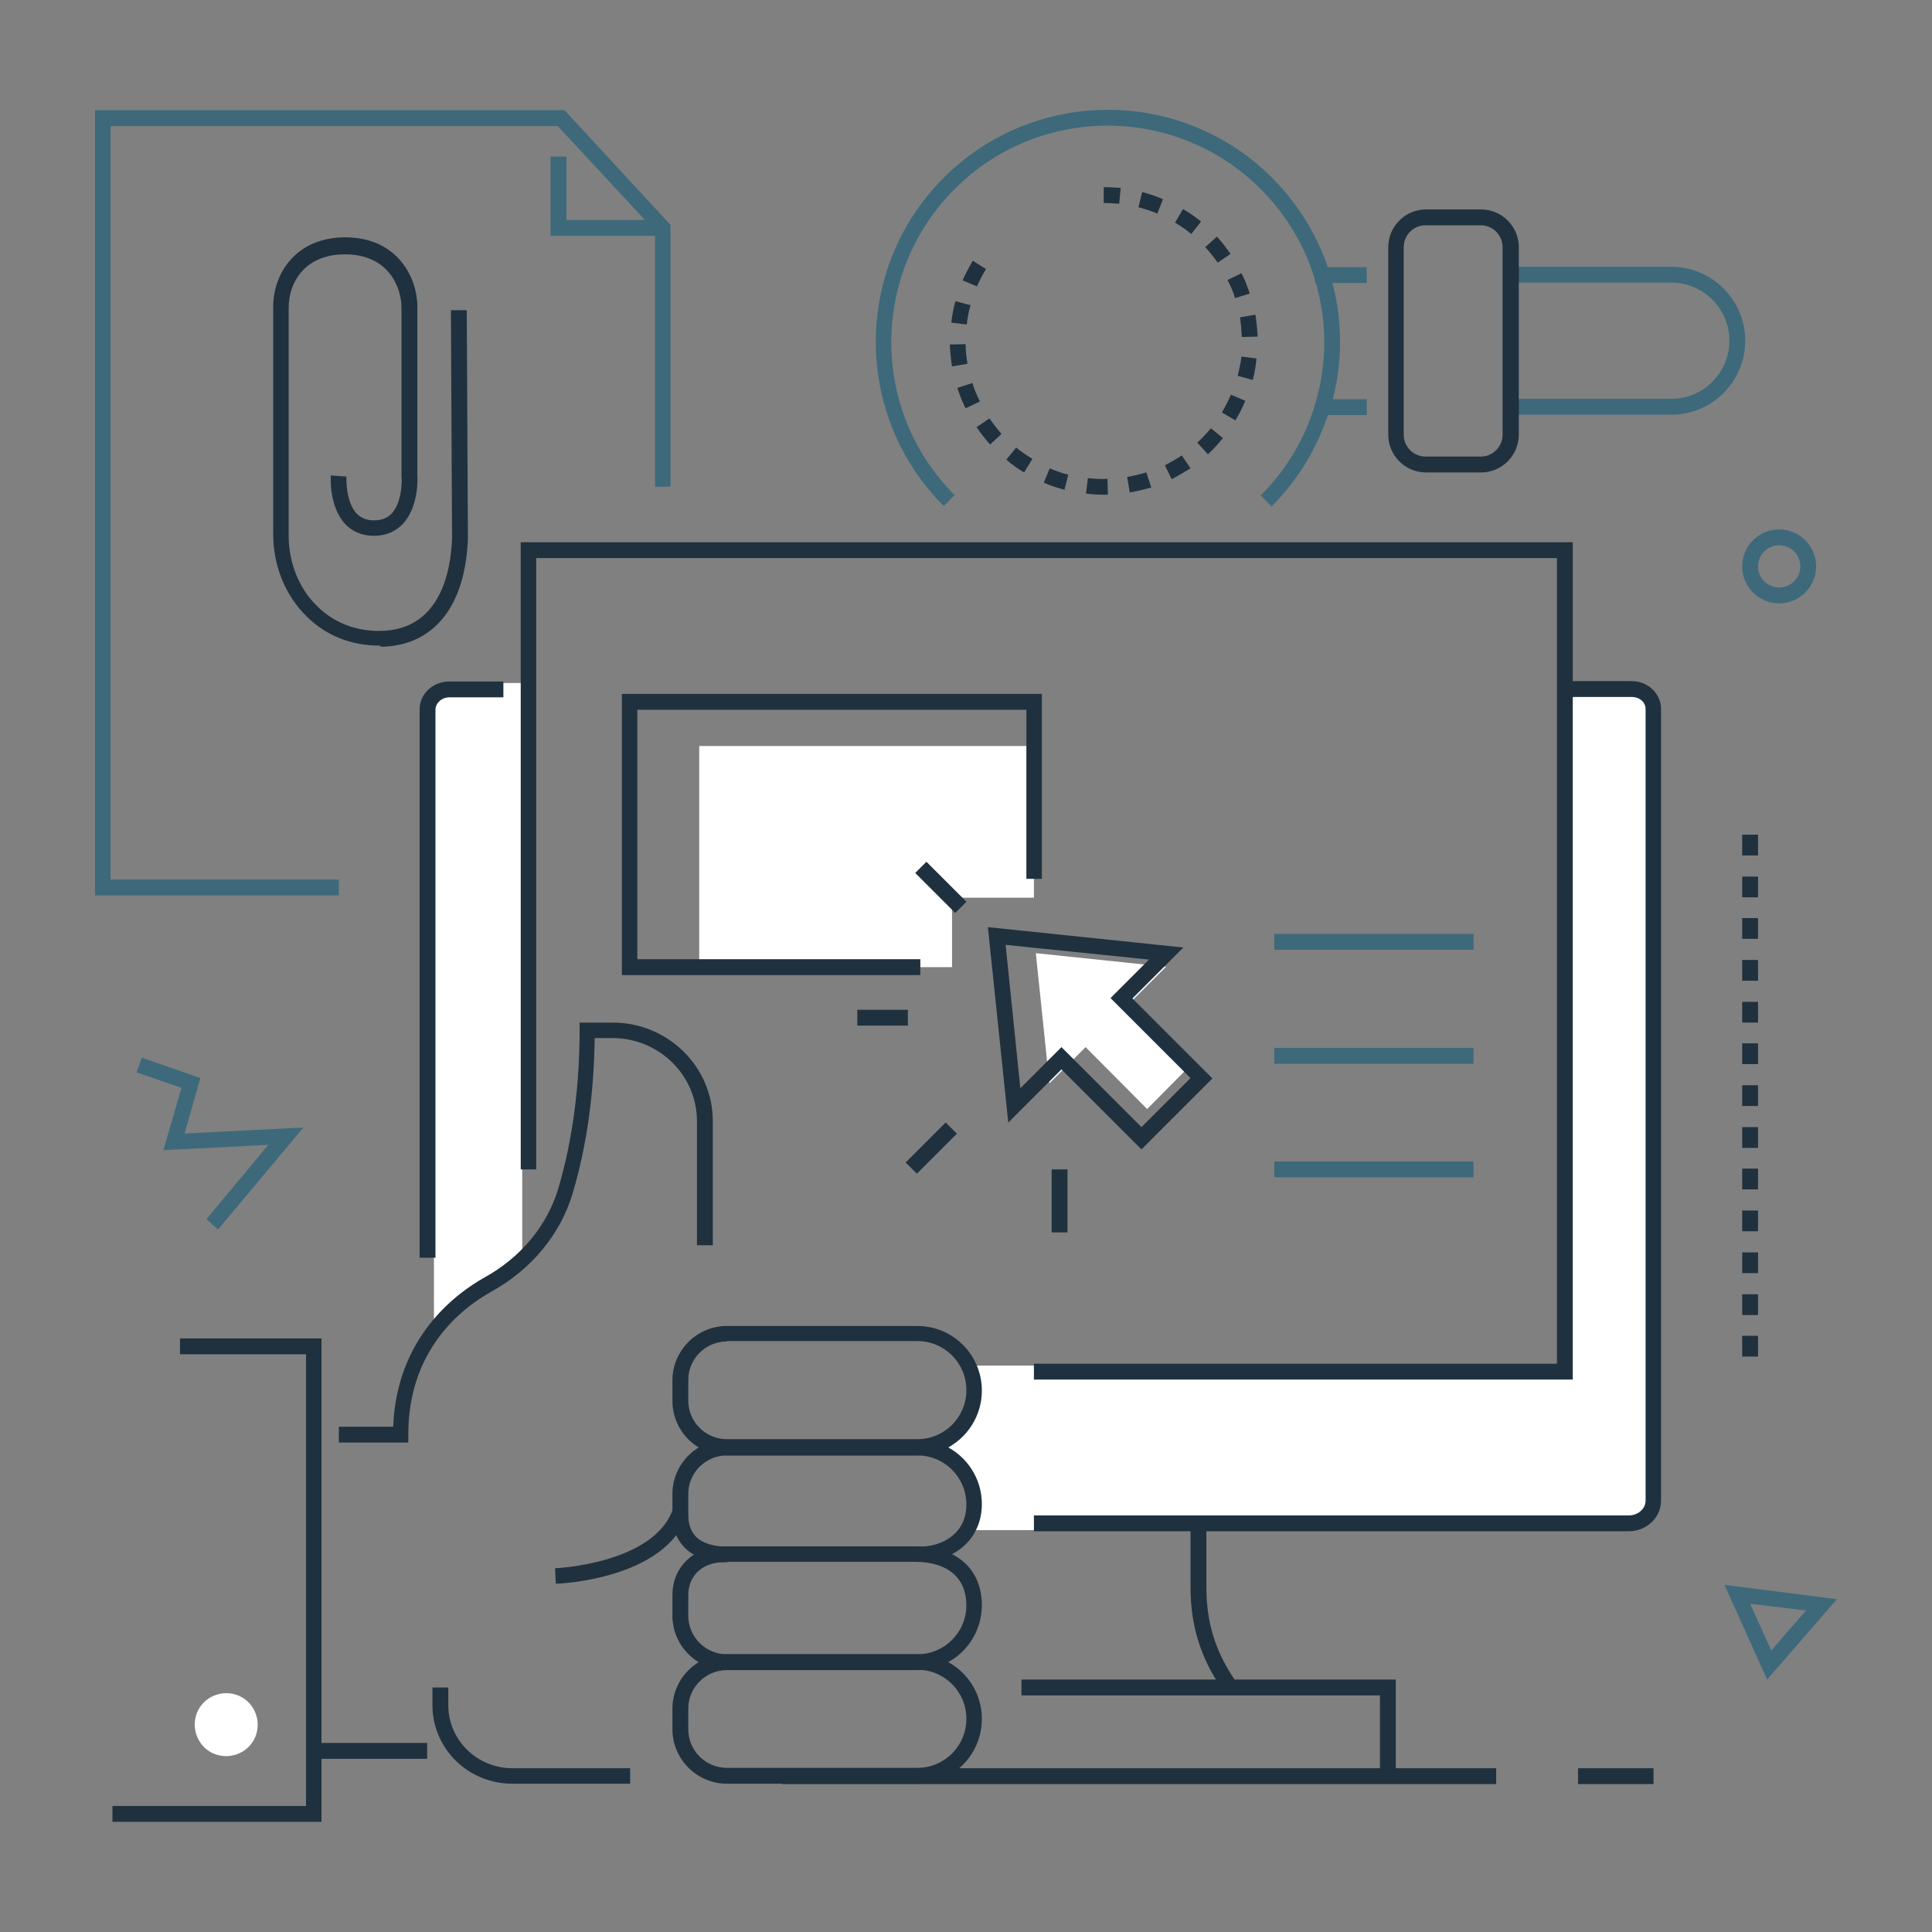 <svg xmlns="http://www.w3.org/2000/svg" xmlns:xlink="http://www.w3.org/1999/xlink" id="Capa_1" x="0px" y="0px" viewBox="0 0 512 512" style="enable-background:new 0 0 512 512;" xml:space="preserve"><rect x="0" y="0" width="512" height="512" fill="#808080" stroke="none"/><style type="text/css">	.st0{fill:#3D697B;}	.st1{fill:#1F313E;}	.st2{fill:#FFFFFF;}</style><g>	<g>		<polygon class="st0" points="57.8,325.8 54.7,323.1 71.1,303.4 43.3,304.8 48.1,288.3 36.2,284.2 37.6,280.3 53.1,285.7    48.9,300.4 80.4,298.8   "></polygon>	</g>	<g>		<path class="st0" d="M471.5,159.9c-5.4,0-9.8-4.4-9.8-9.8c0-5.4,4.4-9.8,9.8-9.8s9.8,4.4,9.8,9.8   C481.3,155.5,476.9,159.9,471.5,159.9z M471.5,144.5c-3.1,0-5.6,2.5-5.6,5.6c0,3.1,2.5,5.6,5.6,5.6c3.1,0,5.6-2.5,5.6-5.6   C477.1,147,474.6,144.5,471.5,144.5z"></path>	</g>	<g>		<path class="st0" d="M468.3,445.1L457,420l29.8,3.8L468.3,445.1z M463.8,425l5.6,12.4l9.2-10.6L463.8,425z"></path>	</g>	<g>		<g>			<path class="st2" d="M115,355.7c4.2-6.6,9.5-11,14.1-13.7c3.4-2,6.6-4.5,9.3-7.4V181h-16.6c-3.8,0-6.8,3.1-6.8,6.8V355.7z"></path>			<path class="st2" d="M416.4,181v180.9H256.6c0.3,1.2,1.6,2.8,1.6,4.1c0,5.7,0.2,10.9-4.5,13.2l-8.1,4.8    c4.7,2.3,12.2,7.1,12.2,12.8c0,3.5,0.9,6.3-1.1,8.7h171c6.7,0,12.1-5.4,12.1-12.1V192c0-6.1-4.9-11-11-11H416.4z"></path>		</g>		<polygon class="st2" points="252.3,237.9 274,237.9 274,197.7 185.3,197.7 185.3,256.3 252.3,256.3   "></polygon>		<polygon class="st2" points="309,256.2 274.5,252.6 278.1,287.1 287.7,277.5 304,293.9 316.2,281.6 299.9,265.3   "></polygon>		<g>			<polygon class="st1" points="369.9,470.7 365.7,470.7 365.7,449.3 270.7,449.3 270.7,445.1 369.9,445.1    "></polygon>		</g>		<g>			<path class="st1" d="M323.8,447.6c-5.7-8.5-8.3-16.8-8.3-27.1v-16.9h4.2v16.9c0,9.4,2.3,17,7.6,24.8L323.8,447.6z"></path>		</g>		<g>			<path class="st1" d="M115.4,333.3h-4.2V188c0-4.1,3.5-7.4,7.9-7.4h14.3v4.2h-14.3c-2,0-3.7,1.5-3.7,3.3V333.3z"></path>		</g>		<g>			<path class="st1" d="M431.7,405.8H274v-4.2h157.7c2.4,0,4.4-1.8,4.4-3.9V187.9c0-1.8-1.6-3.2-3.7-3.2h-17.7v-4.2h17.7    c4.3,0,7.8,3.3,7.8,7.4v209.8C440.2,402.1,436.4,405.8,431.7,405.8z"></path>		</g>		<g>			<polygon class="st1" points="416.8,365.6 274,365.6 274,361.4 412.6,361.4 412.6,147.9 142.1,147.9 142.1,309.9 138,309.9     138,143.7 416.8,143.7    "></polygon>		</g>		<g>			<g>				<polygon class="st1" points="85.2,482.8 29.8,482.8 29.8,478.6 81.1,478.6 81.1,358.9 47.7,358.9 47.7,354.7 85.2,354.7     "></polygon>			</g>			<g>				<path class="st1" d="M166.9,472.7h-31.2c-11.6,0-21.1-9.3-21.1-20.8v-4.7h4.2v4.7c0,9.2,7.6,16.7,17,16.7h31.2V472.7z"></path>			</g>			<g>				<path class="st1" d="M108.4,382.3H89.8v-4.2h14.4c0.9-24,17-35.5,24.1-39.5c9.8-5.4,16.8-13.9,19.7-23.8     c3.7-12.6,5.6-26.7,5.6-41.9V271h8.8c14.6,0,26.5,11.7,26.5,26.1V330h-4.2v-32.9c0-12.1-10-22-22.4-22h-4.7     c-0.2,14.8-2.1,28.6-5.8,41c-3.2,10.9-10.9,20.3-21.6,26.2c-8.2,4.6-22,15.6-22,37.9V382.3z"></path>			</g>			<g>				<g>					<path class="st1" d="M243.1,385.7h-50.5c-7.9,0-14.4-6.5-14.4-14.4v-5.5c0-7.9,6.5-14.4,14.4-14.4h50.5      c9.5,0,17.1,7.7,17.1,17.1C260.2,378,252.5,385.7,243.1,385.7z M192.6,355.5c-5.6,0-10.2,4.6-10.2,10.2v5.5      c0,5.6,4.6,10.2,10.2,10.2h50.5c7.2,0,13-5.8,13-13c0-7.2-5.8-13-13-13H192.6z"></path>				</g>				<g>					<path class="st1" d="M192.6,414c-4.8,0-8.6-1.3-11.1-3.8c-2.2-2.2-3.3-5.1-3.3-8.8v-5.5c0-7.9,6.5-14.4,14.4-14.4h50.5      c9.5,0,17.1,7.7,17.1,17.1c0,9-6.9,15.3-16.7,15.3H193C192.9,414,192.7,414,192.6,414z M192.6,385.7c-5.6,0-10.2,4.6-10.2,10.2      v5.5c0,2.5,0.7,4.5,2.1,5.9c1.7,1.7,4.7,2.6,8.5,2.6l50.5,0c6.3,0,12.6-3.5,12.6-11.2c0-7.2-5.8-13-13-13H192.6z"></path>				</g>				<g>					<path class="st1" d="M243.1,442.6h-50.5c-7.9,0-14.4-6.5-14.4-14.4v-5.5c0-3.6,1.3-6.8,3.8-9.2c2.6-2.5,6.3-3.8,10.4-3.7      l50.4,0c10.8,0.1,17.4,6.1,17.4,15.6C260.2,434.9,252.5,442.6,243.1,442.6z M191.8,414c-2.8,0-5.2,0.9-6.9,2.5      c-1.6,1.6-2.5,3.7-2.5,6.2v5.5c0,5.6,4.6,10.2,10.2,10.2h50.5c7.2,0,13-5.8,13-13c0-7.2-4.9-11.4-13.3-11.5h-50.5      C192.1,414,191.9,414,191.8,414z"></path>				</g>				<g>					<path class="st1" d="M243.1,472.7h-50.5c-7.9,0-14.4-6.5-14.4-14.4v-5.5c0-7.9,6.5-14.4,14.4-14.4h50.5      c9.5,0,17.1,7.7,17.1,17.1C260.2,465.1,252.5,472.7,243.1,472.7z M192.6,442.6c-5.6,0-10.2,4.6-10.2,10.2v5.5      c0,5.6,4.6,10.2,10.2,10.2h50.5c7.2,0,13-5.8,13-13c0-7.2-5.8-13-13-13H192.6z"></path>				</g>			</g>			<g>				<path class="st1" d="M147.3,419.7l-0.2-4.1c0.3,0,26.1-1.2,31.2-15.6l3.9,1.4C176.2,418.5,148.4,419.7,147.3,419.7z"></path>			</g>			<g>				<rect x="83.1" y="461.9" class="st1" width="30.1" height="4.2"></rect>			</g>			<path class="st2" d="M68,459.3c-1.2,4.4-5.8,7-10.3,5.8c-4.4-1.2-7-5.8-5.8-10.3c1.2-4.4,5.8-7,10.3-5.8    C66.6,450.2,69.2,454.8,68,459.3z"></path>		</g>		<g>			<polygon class="st1" points="243.9,258.4 164.8,258.4 164.8,183.9 276.1,183.9 276.1,232.9 272,232.9 272,188.1 168.9,188.1     168.9,254.2 243.9,254.2    "></polygon>		</g>		<g>			<rect x="337.7" y="247.5" class="st0" width="52.8" height="4.2"></rect>		</g>		<g>			<rect x="337.7" y="277.7" class="st0" width="52.8" height="4.2"></rect>		</g>		<g>			<rect x="337.7" y="307.8" class="st0" width="52.8" height="4.2"></rect>		</g>		<g>			<path class="st1" d="M302.5,304.6l-21.2-21.2l-14.1,14.1l-5.4-51.8l51.8,5.4l-13.5,13.5l21.2,21.2L302.5,304.6z M281.3,277.5    l21.2,21.2l13-13l-21.2-21.2l10.2-10.2l-38-3.9l3.9,38L281.3,277.5z"></path>		</g>		<g>			<rect x="418.2" y="468.6" class="st1" width="20" height="4.2"></rect>		</g>		<g>			<rect x="207.1" y="468.6" class="st1" width="189.4" height="4.2"></rect>		</g>		<g>			<g>				<rect x="278.7" y="309.9" class="st1" width="4.2" height="16.7"></rect>			</g>			<g>				<rect x="227.2" y="267.6" class="st1" width="13.4" height="4.2"></rect>			</g>			<g>									<rect x="247.3" y="227.7" transform="matrix(0.707 -0.707 0.707 0.707 -93.278 245.196)" class="st1" width="4.2" height="15"></rect>			</g>			<g>									<rect x="239.3" y="302.2" transform="matrix(0.707 -0.707 0.707 0.707 -142.829 263.6)" class="st1" width="15" height="4.2"></rect>			</g>		</g>		<g>			<path class="st1" d="M465.9,359.5h-4.2V354h4.2V359.5z M465.9,348.5h-4.2v-5.5h4.2V348.5z M465.9,337.4h-4.2v-5.5h4.2V337.4z     M465.9,326.3h-4.2v-5.5h4.2V326.3z M465.9,315.2h-4.2v-5.5h4.2V315.2z M465.9,304.2h-4.2v-5.5h4.2V304.2z M465.9,293.1h-4.2    v-5.5h4.2V293.1z M465.9,282h-4.2v-5.5h4.2V282z M465.9,271h-4.2v-5.5h4.2V271z M465.9,259.9h-4.2v-5.5h4.2V259.9z M465.9,248.8    h-4.2v-5.5h4.2V248.8z M465.9,237.8h-4.2v-5.5h4.2V237.8z M465.9,226.7h-4.2v-5.5h4.2V226.7z"></path>		</g>	</g>	<g>		<g>			<polygon class="st0" points="175.7,62.5 145.9,62.5 145.9,41.5 150.1,41.5 150.1,58.3 175.7,58.3    "></polygon>		</g>		<g>			<polygon class="st0" points="89.8,237.3 25.2,237.3 25.2,29.2 149.6,29.2 177.7,59.6 177.7,129 173.6,129 173.6,61.2 147.8,33.4     29.3,33.4 29.3,233.1 89.8,233.1    "></polygon>		</g>		<g>			<g>				<path class="st1" d="M100.6,171.1c-7.6,0-14.3-2.7-19.4-7.8c-5.6-5.5-8.8-13.4-8.8-21.7l0-18.1l0-42.2c0-8.8,6-18.4,19.1-18.4     c14,0,19.1,10.9,19.1,18.3c0,10.9,0,43.1,0,44.8c0.1,0.9,0.3,8.4-3.8,12.8c-2,2.1-4.6,3.2-7.7,3.2c-3.1,0-5.7-1.1-7.6-3.1     c-4.3-4.6-3.9-12.5-3.8-12.9l4.1,0.3l-2.1-0.1l2.1,0.1c0,0.1-0.3,6.5,2.7,9.8c1.2,1.2,2.7,1.8,4.6,1.8c2,0,3.5-0.6,4.7-1.8     c3-3.3,2.7-9.7,2.6-9.7l0-0.1c0,0,0-33.6,0-44.8c0-4.9-3.1-14.1-15-14.1c-10.3,0-14.9,7.1-14.9,14.2l0,42.2l0,18.1     c0,7.2,2.7,14,7.5,18.7c4.4,4.4,10.3,6.7,16.8,6.6c15.7-0.2,18.7-15.5,19-24.6c0-0.8-0.2-39.9-0.3-60.4l4.2,0     c0.1,18.1,0.3,60.1,0.3,60.6c-0.7,18-9.1,28.4-23.1,28.6C100.8,171.1,100.7,171.1,100.6,171.1z"></path>			</g>		</g>	</g>	<g>		<g>			<path class="st0" d="M442.9,109.9h-42.5v-4.2h42.5c8.5,0,15.4-6.9,15.4-15.4c0-8.5-6.9-15.4-15.4-15.4h-42.5v-4.2h42.5    c10.8,0,19.6,8.8,19.6,19.6C462.5,101.1,453.7,109.9,442.9,109.9z"></path>		</g>		<g>			<rect x="348.5" y="70.8" class="st0" width="13.7" height="4.2"></rect>		</g>		<g>			<rect x="350.2" y="105.8" class="st0" width="12" height="4.2"></rect>		</g>		<g>			<path class="st0" d="M337,134.2l-2.9-2.9c7.5-7.5,12.8-16.9,15.2-27.1c2.2-8.8,2.2-18.2,0-27c-2.4-10.2-7.7-19.6-15.2-27.1    c-22.4-22.4-58.8-22.4-81.1,0c-22.4,22.4-22.4,58.8,0,81.1l-2.9,2.9c-24-24-24-63,0-87c24-24,63-24,87,0    c8.1,8.1,13.7,18.1,16.3,29c2.3,9.5,2.3,19.5,0,28.9C350.6,116.1,345,126.2,337,134.2z"></path>		</g>		<g>			<path class="st1" d="M292.5,131.1c-1.6,0-3.2-0.1-4.7-0.3l0.5-4.1c1.7,0.2,3.5,0.3,5.2,0.2l0.1,4.2    C293.3,131.1,292.9,131.1,292.5,131.1z M299.4,130.5l-0.7-4.1c1.7-0.3,3.4-0.7,5.1-1.2l1.3,4    C303.2,129.7,301.3,130.2,299.4,130.5z M282.1,129.8c-1.9-0.5-3.7-1.1-5.5-1.9l1.6-3.8c1.6,0.7,3.3,1.3,4.9,1.7L282.1,129.8z     M310.5,127l-1.8-3.7c1.6-0.8,3.1-1.7,4.5-2.6l2.3,3.4C313.9,125.1,312.2,126.1,310.5,127z M271.4,125.2c-1.7-1-3.3-2.1-4.7-3.4    l2.6-3.2c1.3,1.1,2.8,2.1,4.3,3L271.4,125.2z M320.1,120.4l-2.8-3.1c1.3-1.2,2.5-2.5,3.6-3.8l3.2,2.6    C322.8,117.7,321.5,119.1,320.1,120.4z M262.4,117.8c-1.3-1.4-2.5-3-3.6-4.6l3.4-2.3c1,1.4,2.1,2.8,3.2,4.1L262.4,117.8z     M327.4,111.4l-3.6-2.1c0.9-1.5,1.7-3.1,2.4-4.7l3.8,1.6C329.3,108,328.4,109.7,327.4,111.4z M255.9,108.2    c-0.9-1.7-1.6-3.6-2.2-5.4l4-1.3c0.5,1.7,1.2,3.3,2,4.9L255.9,108.2z M332,100.7l-4-1.1c0.4-1.7,0.8-3.4,1-5.1L333,95    C332.8,96.9,332.5,98.8,332,100.7z M252.3,97.1c-0.3-1.9-0.5-3.9-0.6-5.8l4.2-0.1c0,1.7,0.2,3.5,0.5,5.2L252.3,97.1z M329.1,89.3    c-0.1-1.7-0.2-3.5-0.5-5.2l4.1-0.7c0.3,1.9,0.5,3.9,0.6,5.8L329.1,89.3z M256.2,86l-4.1-0.5c0.2-1.9,0.6-3.9,1.1-5.7l4,1.1    C256.7,82.5,256.4,84.3,256.2,86z M327.3,79c-0.5-1.7-1.2-3.3-2-4.8l3.7-1.8c0.9,1.7,1.6,3.6,2.2,5.4L327.3,79z M258.9,75.9    l-3.8-1.6c0.8-1.8,1.7-3.5,2.7-5.2l3.5,2.2C260.4,72.8,259.6,74.3,258.9,75.9z M322.7,69.6c-1-1.4-2.1-2.8-3.3-4.1l3.1-2.8    c1.3,1.4,2.5,3,3.6,4.6L322.7,69.6z M315.7,62c-1.3-1.1-2.8-2.1-4.3-3l2.1-3.6c1.7,1,3.3,2.1,4.8,3.3L315.7,62z M306.7,56.6    c-1.6-0.7-3.3-1.2-5-1.7l1-4c1.9,0.5,3.7,1.1,5.5,1.9L306.7,56.6z M296.6,54c-1.3-0.1-2.7-0.2-4.1-0.2v-4.2c1.5,0,3,0.1,4.5,0.2    L296.6,54z"></path>		</g>		<g>			<path class="st1" d="M392.5,125.2h-14.6c-5.5,0-10-4.5-10-10V65.5c0-5.5,4.5-10,10-10h14.6c5.5,0,10,4.5,10,10v49.7    C402.5,120.7,398,125.2,392.5,125.2z M377.8,59.7c-3.2,0-5.8,2.6-5.8,5.8v49.7c0,3.2,2.6,5.8,5.8,5.8h14.6c3.2,0,5.8-2.6,5.8-5.8    V65.5c0-3.2-2.6-5.8-5.8-5.8H377.8z"></path>		</g>	</g></g></svg>